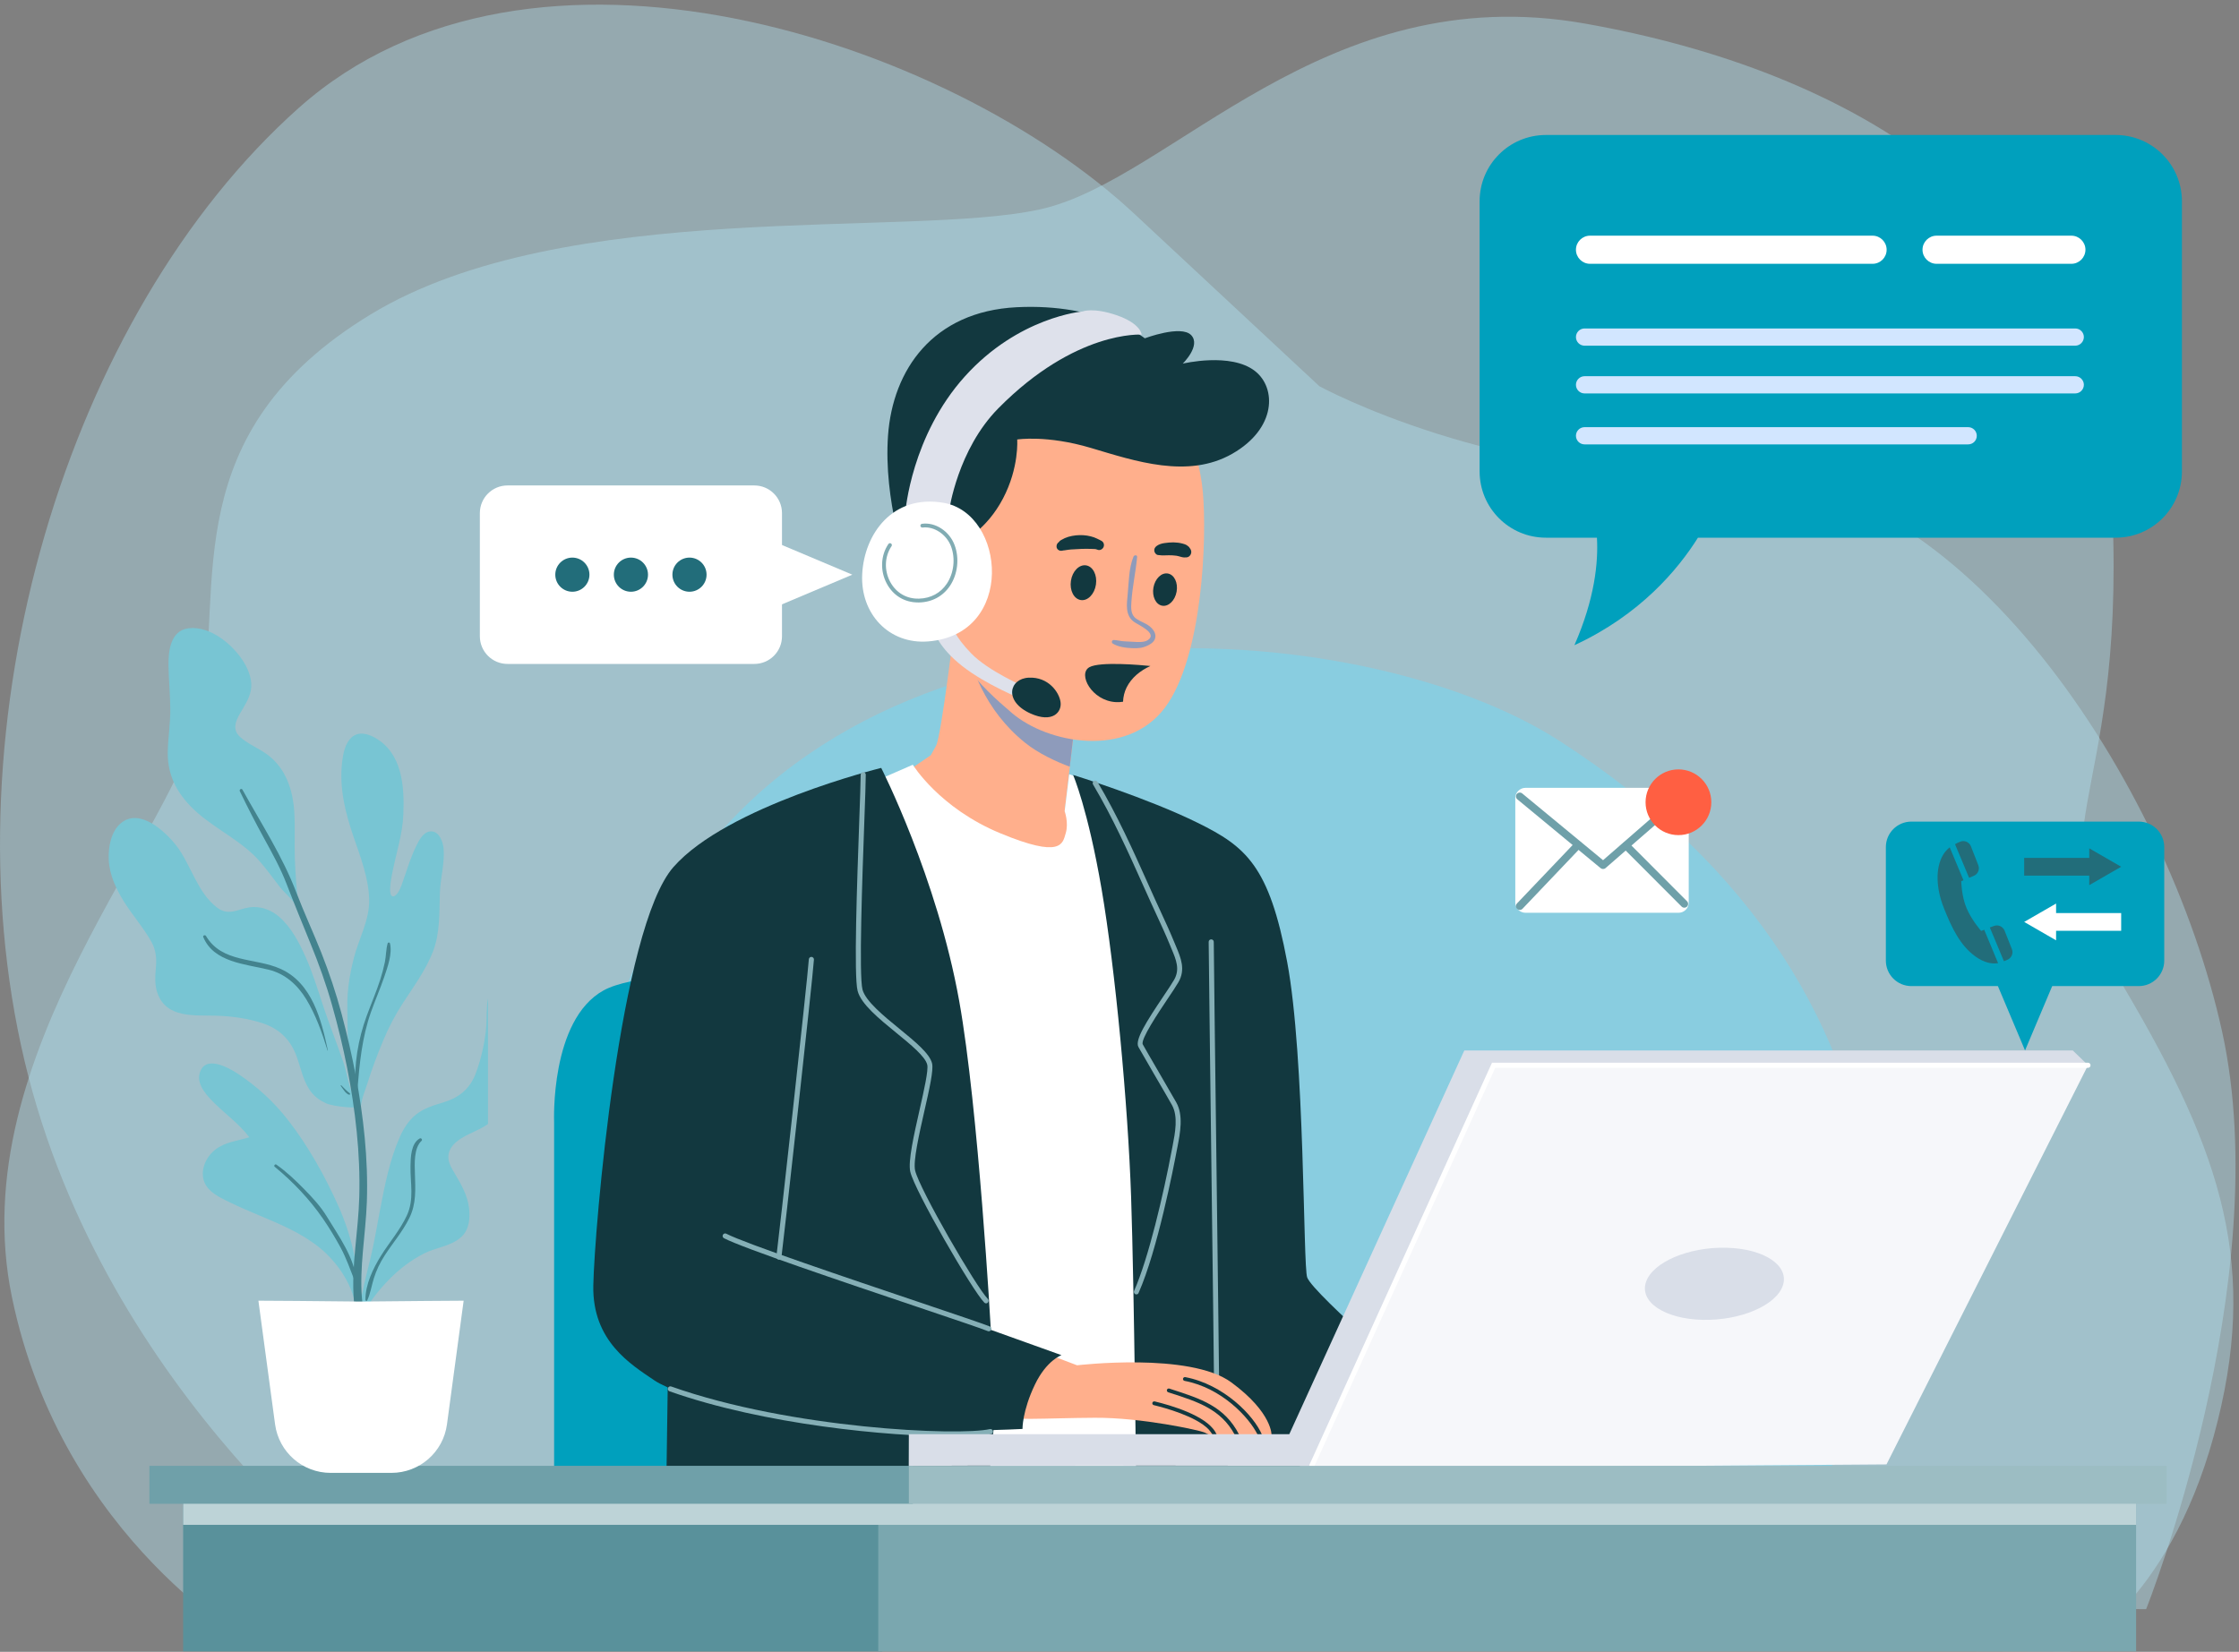<svg width="435" height="321" viewBox="0 0 435 321" fill="none" xmlns="http://www.w3.org/2000/svg">
<rect x="0" y="0" width="435" height="321" fill="#808080" stroke="none"/>
<path d="M74.422 310.25C74.422 310.25 20.338 271.731 4.773 206.181C-10.793 140.62 12.971 61.128 58.035 20.976C103.108 -19.177 184.235 7.865 220.288 41.462C256.34 75.06 256.34 75.06 256.34 75.06C256.34 75.06 290.759 93.903 335.833 92.269C380.906 90.626 421.059 152.087 431.713 200.438C442.368 248.789 416.959 312.706 416.959 312.706L74.422 310.25Z" fill="#B4E7F6" fill-opacity="0.4"/>
<path d="M49.846 320.082C49.846 320.082 12.15 299.595 2.317 252.066C-7.515 204.537 35.093 161.107 39.192 137.343C43.291 113.578 34.271 84.08 71.967 61.128C109.664 38.185 176.858 46.374 202.267 40.641C227.675 34.907 257.173 -4.433 307.979 4.588C358.786 13.598 407.959 40.641 410.415 99.646C412.87 158.652 394.027 160.285 412.87 192.249C431.714 224.212 439.091 246.333 430.08 279.108C421.069 311.884 402.216 320.904 402.216 320.904L49.846 320.082Z" fill="#B4E7F6" fill-opacity="0.4"/>
<path d="M128.556 309.428C126.209 306.972 91.82 238.134 130.121 175.039C168.421 111.944 264.559 119.311 302.859 143.898C341.16 168.484 359.914 200.438 363.826 234.035C367.737 267.632 341.942 320.082 341.942 320.082L128.556 309.428Z" fill="#89CDE0"/>
<path d="M107.655 291.812V218.063C107.655 218.063 106.833 198.19 117.279 192.457C127.726 186.724 171.77 189.793 171.77 189.793V291.812H107.655Z" fill="#00A0BD"/>
<path d="M185.545 120.747C185.545 120.747 182.881 143.076 181.861 144.918C180.831 146.77 180.831 146.77 180.831 146.77L175.712 150.255C175.712 150.255 185.545 164.187 197.635 166.435C209.725 168.692 208.695 161.514 208.695 161.514L206.853 157.622L209.309 136.313C209.309 136.323 187.386 126.283 185.545 120.747Z" fill="#FFAF8C"/>
<path d="M169.354 152.096L177.344 148.611C177.344 148.611 182.464 157.008 194.346 161.929C206.228 166.85 206.436 163.979 207.05 161.929C207.664 159.879 206.842 157.632 206.842 157.632L207.723 150.463L212.476 152.047L228.973 285.475L186.563 287.525L169.354 152.096Z" fill="white"/>
<path d="M208.486 150.592C208.486 150.592 211.358 157.216 214.021 172.782C216.685 188.348 219.141 214.578 219.755 232.599C220.369 250.621 220.775 291.803 220.775 291.803C220.775 291.803 273.631 291.803 274.245 291.803C274.859 291.803 278.552 271.534 278.552 271.534C278.552 271.534 255.194 251.522 253.966 248.244C253.144 246.056 253.56 205.567 250.074 186.922C246.589 168.277 242.083 164.524 232.657 159.88C222.923 155.077 208.486 150.592 208.486 150.592Z" fill="#12383F"/>
<path d="M236.349 268.343C236.072 268.343 235.854 268.126 235.854 267.848C235.854 266.383 235.597 245.569 235.339 225.448C235.092 205.318 234.824 184.504 234.824 183.038C234.824 182.761 235.042 182.543 235.319 182.543C235.597 182.543 235.814 182.761 235.814 183.038C235.814 184.504 236.072 205.318 236.329 225.438C236.577 245.569 236.844 266.383 236.844 267.848C236.844 268.116 236.626 268.343 236.349 268.343Z" fill="#85AFB6"/>
<path d="M129.815 263.335L129.409 291.813H191.692C191.692 291.813 194.356 267.642 193.336 265.384C192.306 263.137 129.815 263.335 129.815 263.335Z" fill="#12383F"/>
<path d="M199.128 144.313C201.663 146.363 205.139 147.996 207.842 148.996L209.307 136.322C209.307 136.322 192.841 128.777 187.256 123.172C188.424 129.539 191.296 137.985 199.128 144.313Z" fill="#8E9BBB"/>
<path d="M228.566 79.158C228.566 79.158 232.863 86.535 233.685 95.546C234.507 104.556 233.685 127.707 226.308 137.54C218.931 147.372 203.563 144.501 196.602 138.559C190.206 133.104 183.898 127.083 182.264 115.201C180.621 103.319 185.75 80.782 200.296 76.069C214.842 71.375 228.566 79.158 228.566 79.158Z" fill="#FFAF8C"/>
<path d="M247.044 278.939C247.044 278.939 246.321 278.939 245.222 278.909C244.965 278.899 244.678 278.909 244.381 278.899C243.321 278.87 242.034 278.84 240.737 278.8C240.449 278.79 240.152 278.78 239.865 278.771C238.578 278.741 237.479 278.899 236.449 278.84H236.419C236.202 278.83 235.885 278.86 235.627 278.87C235.499 278.879 235.38 278.889 235.3 278.879C234.706 278.771 234.588 278.632 233.944 278.345C233.112 277.969 221.854 275.453 212.694 275.513C203.545 275.552 195.336 276.176 194 275.057C192.653 273.919 191.841 262.423 199.654 261.67L209.258 265.314C209.258 265.314 231.191 262.71 239.232 268.641C247.292 274.572 247.044 278.939 247.044 278.939Z" fill="#FFAF8C"/>
<path d="M236.42 278.84C236.203 278.83 235.886 278.86 235.628 278.87C235.43 278.553 235.014 277.978 234.787 277.741C232.311 275.216 226.33 273.582 224.162 273.057C223.964 273.008 223.835 272.81 223.885 272.612C223.924 272.414 224.132 272.295 224.34 272.334C227.499 273.097 234.202 275.047 236.104 278.246C236.163 278.335 236.321 278.642 236.42 278.84Z" fill="#12383F"/>
<path d="M240.738 278.79C240.45 278.78 240.153 278.78 239.866 278.76C237.163 273.829 232.737 272.413 227.281 270.661L226.954 270.552C226.766 270.492 226.657 270.275 226.716 270.077C226.776 269.888 226.984 269.779 227.192 269.839L227.509 269.948C233.281 271.809 237.935 273.295 240.738 278.79Z" fill="#12383F"/>
<path d="M245.225 278.911C244.967 278.901 244.68 278.911 244.383 278.901C242.739 275.455 237.313 269.683 230.144 268.346C229.936 268.306 229.808 268.118 229.837 267.91C229.877 267.712 230.075 267.583 230.273 267.613C237.66 268.999 243.631 275.03 245.225 278.911Z" fill="#12383F"/>
<path d="M187.177 105.082C187.177 105.082 191.682 102.933 194.861 96.883C198.039 90.843 197.623 85.407 197.623 85.407C197.623 85.407 203.357 84.486 211.961 87.051C220.566 89.615 230.805 93.091 239.409 88.179C248.014 83.258 248.014 75.376 243.816 72.099C239.112 68.425 229.785 70.663 229.785 70.663C229.785 70.663 233.369 67.177 231.428 65.128C229.478 63.078 222.418 65.742 222.418 65.742C222.418 65.742 213.813 58.88 197.524 59.702C181.236 60.523 173.453 71.891 172.532 84.595C171.611 97.299 176.215 110.003 176.215 110.003L187.177 105.082Z" fill="#12383F"/>
<path d="M220.22 108.162C219.299 110.44 219.318 113.084 219.091 115.49C218.913 117.371 218.566 119.559 220.289 120.827C221.111 121.431 225.002 123.065 223.002 124.391C222.24 124.896 220.962 124.758 220.091 124.718C219.497 124.689 218.893 124.669 218.289 124.619C217.645 124.57 217.021 124.382 216.378 124.372C216.001 124.372 215.883 124.867 216.189 125.065C217.219 125.708 218.744 125.916 219.942 125.956C221.15 126.005 221.962 125.946 223.052 125.411C223.715 125.085 224.368 124.609 224.467 123.817C224.586 122.926 223.913 122.124 223.24 121.619C222.467 121.045 221.517 120.777 220.734 120.213C219.645 119.441 219.734 118.124 219.814 116.916C220.002 114.004 220.665 111.143 220.923 108.241C220.982 107.816 220.368 107.816 220.22 108.162Z" fill="#8E9BBB"/>
<path d="M228.596 114.974C228.29 116.697 227.032 117.925 225.794 117.707C224.547 117.489 223.794 115.905 224.091 114.182C224.398 112.459 225.656 111.231 226.893 111.449C228.141 111.667 228.903 113.241 228.596 114.974Z" fill="#12383F"/>
<path d="M212.923 113.598C212.645 115.459 211.328 116.806 209.992 116.608C208.645 116.41 207.783 114.737 208.061 112.875C208.338 111.013 209.655 109.667 210.992 109.865C212.338 110.063 213.2 111.736 212.923 113.598Z" fill="#12383F"/>
<path d="M224.953 107.854C225.913 108.012 226.874 107.854 227.844 107.923C228.072 107.943 228.309 107.972 228.537 107.992C228.705 108.012 228.23 107.943 228.458 107.982C228.507 107.992 228.557 108.002 228.606 108.002C228.725 108.022 228.844 108.052 228.963 108.081C229.171 108.131 229.369 108.21 229.577 108.25C229.765 108.289 229.973 108.339 230.161 108.329C230.27 108.319 230.369 108.299 230.478 108.289C230.409 108.299 230.349 108.309 230.28 108.329C230.28 108.349 230.636 108.289 230.676 108.289C231.221 108.161 231.567 107.527 231.409 106.992C231.369 106.834 231.3 106.705 231.201 106.576C231.161 106.527 231.122 106.467 231.072 106.418C231.112 106.457 231.151 106.507 231.191 106.547C231.151 106.487 231.112 106.438 231.062 106.378C231.013 106.289 230.933 106.21 230.844 106.16C230.765 106.101 230.696 106.042 230.617 105.982C230.359 105.804 230.032 105.705 229.725 105.626C229.151 105.477 228.557 105.408 227.963 105.398C227.379 105.398 226.794 105.457 226.22 105.537C225.705 105.606 225.141 105.784 224.725 106.091C224.408 106.329 224.21 106.636 224.26 107.052C224.299 107.388 224.576 107.784 224.953 107.854Z" fill="#12383F"/>
<path d="M214.02 105.113C213.892 105.033 213.753 104.964 213.624 104.905C213.505 104.855 213.189 104.687 213.426 104.815C213.337 104.766 213.248 104.716 213.159 104.677C212.763 104.479 212.347 104.34 211.921 104.231C210.99 103.994 210 103.934 209.04 104.033C208.02 104.142 207.079 104.39 206.198 104.924C206.069 105.004 205.94 105.073 205.841 105.182C205.772 105.271 205.703 105.36 205.633 105.449C205.653 105.419 205.673 105.39 205.693 105.36C205.416 105.548 205.257 105.865 205.267 106.192C205.267 106.509 205.435 106.776 205.713 106.925C206.049 107.113 206.366 107.024 206.713 106.934C206.544 106.934 206.366 106.934 206.198 106.934C206.485 106.974 206.683 106.994 206.97 106.925C206.98 106.925 207.247 106.855 207.069 106.895C206.901 106.934 207.346 106.865 207.396 106.855C207.455 106.845 207.762 106.816 207.436 106.845C207.495 106.835 207.554 106.835 207.614 106.826C207.772 106.806 207.921 106.786 208.079 106.776C208.753 106.727 209.426 106.697 210.109 106.667C210.733 106.647 211.377 106.637 212.01 106.667C212.278 106.677 212.545 106.687 212.812 106.697C212.961 106.697 212.901 106.727 212.792 106.697C212.852 106.717 212.901 106.727 212.961 106.736C213.07 106.766 213.179 106.806 213.288 106.845C213.723 107.014 214.248 106.697 214.406 106.291C214.585 105.865 214.436 105.36 214.02 105.113Z" fill="#12383F"/>
<path d="M218.881 133.59C219.822 131.699 221.535 130.313 223.505 129.421C221.792 129.243 213.683 128.501 211.643 129.659C209.356 130.956 212.069 136.184 216.802 136.442C217.297 136.472 217.752 136.432 218.188 136.363C218.228 135.412 218.446 134.471 218.881 133.59Z" fill="#12383F"/>
<path d="M181.443 122.598C181.443 122.598 182.265 125.776 186.979 129.46C191.692 133.143 198.524 135.847 198.524 135.847L199.069 133.46C199.069 133.46 191.999 130.391 188.721 127.004C185.444 123.628 185.038 121.776 185.038 121.776L181.443 122.598Z" fill="#DEE1EB"/>
<path d="M199.881 131.689C203.673 131.51 205.792 134.511 206.05 136.451C206.317 138.392 204.495 140.571 200.227 138.659C194.94 136.273 196.088 131.857 199.881 131.689Z" fill="#12383F"/>
<path d="M184.414 99.14C184.414 99.14 186.048 87.367 193.94 79.366C209 64.107 221.804 65.028 221.804 65.028C221.804 65.028 221.705 62.88 216.882 61.236C212.357 59.701 210.327 60.523 210.327 60.523C210.327 60.523 197.93 61.543 187.484 73.118C177.037 84.694 175.908 99.447 175.908 99.447L184.414 99.14Z" fill="#DEE1EB"/>
<path d="M183.286 97.706C173.424 96.032 167.919 103.746 167.513 111.539C167.107 119.322 172.761 125.243 180.316 124.649C197.327 123.312 195.377 99.756 183.286 97.706Z" fill="white"/>
<path d="M178.373 117.074C175.769 117.074 173.571 115.767 172.313 113.46C170.967 110.994 171.076 107.954 172.601 105.716C172.719 105.548 172.947 105.508 173.115 105.617C173.284 105.736 173.333 105.964 173.214 106.132C171.848 108.142 171.749 110.875 172.967 113.103C174.116 115.212 176.155 116.41 178.571 116.331C180.829 116.272 182.74 115.242 183.948 113.43C185.334 111.36 185.651 108.509 184.76 106.152C183.869 103.815 181.443 102.231 179.235 102.518C179.037 102.548 178.849 102.399 178.819 102.201C178.789 101.993 178.938 101.815 179.136 101.785C181.72 101.439 184.433 103.211 185.453 105.895C186.433 108.469 186.077 111.588 184.562 113.846C183.205 115.866 181.086 117.014 178.591 117.074C178.512 117.074 178.443 117.074 178.373 117.074Z" fill="#81ACB3"/>
<path d="M171.205 149.226C171.205 149.226 141.291 156.603 130.845 168.485C120.398 180.367 115.477 238.957 115.269 249.819C115.061 260.682 122.646 265.187 127.151 268.257C131.656 271.326 151.53 276.861 167.511 277.683C183.493 278.505 198.653 277.683 198.653 277.683C198.653 277.683 198.603 274.198 201.059 269.079C203.336 264.326 206.228 263.345 206.228 263.345L192.504 258.424C192.504 258.424 190.098 215.361 186.355 194.507C182.057 170.535 171.205 149.226 171.205 149.226Z" fill="#12383F"/>
<path d="M220.784 251.542C220.715 251.542 220.646 251.532 220.586 251.502C220.339 251.393 220.22 251.096 220.339 250.848C223.141 244.521 226.042 232.114 227.676 223.4L227.815 222.697C228.31 220.133 228.924 216.954 227.696 214.746C227.072 213.627 225.656 211.191 224.289 208.854C222.873 206.428 221.547 204.131 221.17 203.448C220.448 202.111 222.725 198.537 226.012 193.635C226.904 192.308 227.666 191.17 228.112 190.397C229.28 188.367 228.508 186.516 227.597 184.357L227.29 183.614C226.468 181.604 225.537 179.594 224.636 177.644C224.27 176.851 223.903 176.049 223.537 175.247C223.052 174.188 222.576 173.108 222.081 172.019C219.19 165.563 216.19 158.889 212.358 152.443C212.219 152.206 212.298 151.908 212.526 151.76C212.764 151.621 213.061 151.701 213.209 151.928C217.071 158.424 220.081 165.128 222.982 171.603C223.468 172.693 223.953 173.772 224.428 174.822C224.794 175.624 225.161 176.416 225.527 177.208C226.428 179.168 227.369 181.188 228.191 183.218L228.498 183.951C229.419 186.139 230.369 188.417 228.953 190.863C228.488 191.665 227.716 192.823 226.814 194.16C225.101 196.715 221.537 202.032 222.022 202.953C222.388 203.626 223.715 205.914 225.121 208.33C226.488 210.676 227.904 213.112 228.537 214.241C229.943 216.756 229.29 220.143 228.765 222.856L228.626 223.559C228.032 226.727 224.874 242.966 221.22 251.225C221.151 251.433 220.972 251.542 220.784 251.542Z" fill="#85AFB6"/>
<path d="M191.584 253.283C191.455 253.283 191.326 253.234 191.237 253.135C188.91 250.788 177.681 231.351 176.85 227.697C176.394 225.697 177.543 220.617 178.652 215.706C179.513 211.903 180.404 207.972 180.147 206.903C179.771 205.309 176.899 202.962 174.117 200.694C170.76 197.951 167.294 195.119 166.621 192.565C165.858 189.664 166.512 171.503 166.938 159.492C167.096 155.175 167.215 151.759 167.215 150.541C167.215 150.264 167.433 150.046 167.71 150.046C167.987 150.046 168.205 150.264 168.205 150.541C168.205 151.779 168.086 155.195 167.928 159.522C167.522 170.751 166.849 189.545 167.571 192.307C168.166 194.545 171.651 197.397 174.731 199.912C177.77 202.397 180.632 204.734 181.088 206.655C181.395 207.942 180.563 211.636 179.592 215.904C178.553 220.478 177.384 225.667 177.79 227.449C178.612 231.034 189.633 250.105 191.92 252.412C192.108 252.61 192.108 252.917 191.92 253.115C191.841 253.234 191.712 253.283 191.584 253.283Z" fill="#85AFB6"/>
<path d="M151.331 244.778C151.311 244.778 151.282 244.778 151.262 244.778C150.995 244.738 150.806 244.491 150.836 244.213C151.202 241.639 156.886 190.347 157.144 186.416C157.163 186.139 157.401 185.931 157.668 185.95C157.946 185.97 158.144 186.208 158.134 186.475C157.876 190.406 152.183 241.768 151.816 244.342C151.787 244.599 151.569 244.778 151.331 244.778Z" fill="#85AFB6"/>
<path d="M192.099 258.71C192.039 258.71 191.97 258.701 191.911 258.671C190.653 258.156 185.088 256.284 178.048 253.908C163.829 249.115 144.362 242.551 140.658 240.62C140.411 240.491 140.322 240.194 140.45 239.956C140.579 239.709 140.876 239.62 141.114 239.748C144.748 241.64 164.977 248.462 178.365 252.977C185.425 255.364 191 257.235 192.287 257.76C192.544 257.859 192.663 258.156 192.564 258.403C192.475 258.592 192.297 258.71 192.099 258.71Z" fill="#85AFB6"/>
<path d="M185.267 279.138C172.751 279.138 148.501 276.881 130.073 270.365C129.816 270.276 129.677 269.989 129.776 269.731C129.865 269.474 130.153 269.335 130.41 269.434C153.689 277.673 186.257 279.079 192.317 277.712C192.584 277.653 192.851 277.821 192.911 278.089C192.97 278.356 192.802 278.623 192.535 278.683C191.208 278.97 188.663 279.138 185.267 279.138Z" fill="#85AFB6"/>
<path d="M405.673 207.003L366.511 284.574L252.332 285.396L287.563 205.903L405.673 207.003Z" fill="#F6F7FA"/>
<path d="M176.553 284.911L176.573 278.702H250.49L284.493 204.131H402.702L405.673 207.003H290.197L254.857 284.851C254.857 284.851 176.553 284.713 176.553 284.911Z" fill="#D9DEE8"/>
<path d="M346.38 249.809C345.093 253.681 338.093 256.671 330.745 256.483C323.398 256.295 318.487 253.017 319.784 249.146C321.071 245.274 328.072 242.283 335.419 242.472C342.766 242.65 347.668 245.937 346.38 249.809Z" fill="#D9DEE8"/>
<path d="M254.856 285.347C254.787 285.347 254.717 285.337 254.648 285.307C254.401 285.198 254.292 284.901 254.401 284.653L289.869 206.517H405.662C405.939 206.517 406.157 206.735 406.157 207.013C406.157 207.29 405.939 207.508 405.662 207.508H290.503L255.292 285.069C255.222 285.238 255.044 285.347 254.856 285.347Z" fill="white"/>
<path d="M171.406 290.792H35.581V320.904H171.406V290.792Z" fill="#59919B"/>
<path d="M415.012 290.792H170.633V320.904H415.012V290.792Z" fill="#7AA7AF"/>
<path d="M171.406 290.792H170.633H35.581V296.317H170.633H171.406H415.012V290.792H171.406Z" fill="#BDD3D7"/>
<path d="M177.346 284.85H29.025V292.227H177.346V284.85Z" fill="#6FA0A9"/>
<path d="M420.952 284.85H176.573V292.227H420.952V284.85Z" fill="#9CBDC3"/>
<g clip-path="url(#clip0_2949_17425)">
<path d="M38.333 157.923C42.214 161.339 47.135 163.527 50.541 167.478C51.878 169.033 53.086 170.686 54.334 172.32C55.245 173.508 57.661 175.479 58.047 176.964C58.215 177.618 58.186 176.726 58.008 176.073C57.998 176.043 57.988 176.023 57.978 175.994C57.641 172.974 57.394 169.944 57.285 166.904C57.176 163.874 57.364 160.834 57.176 157.814C56.908 153.546 55.572 149.417 52.086 146.743C50.383 145.436 48.195 144.644 46.62 143.189C45.135 141.812 45.729 140.238 46.601 138.703C47.422 137.267 48.413 135.851 48.73 134.198C49.096 132.316 48.383 130.376 47.432 128.781C45.403 125.375 40.907 121.573 36.639 122.088C33.084 122.513 32.678 126.613 32.738 129.465C32.787 132.237 33.065 135.01 33.084 137.782C33.114 140.634 32.629 143.436 32.589 146.278C32.55 151.11 34.788 154.794 38.333 157.923Z" fill="#78C5D3"/>
<path d="M74.425 202.263C75.504 199.679 76.751 197.273 78.276 194.926C80.366 191.708 82.693 188.569 84.099 184.965C85.534 181.281 85.327 177.35 85.465 173.479C85.564 170.627 86.416 167.795 86.188 164.933C86.079 163.567 85.287 161.349 83.514 161.576C82.138 161.755 81.316 163.458 80.791 164.557C79.871 166.458 79.227 168.488 78.544 170.488C78.276 171.27 78.019 172.063 77.682 172.815C77.484 173.251 76.86 174.32 76.266 174.182C75.256 173.934 76.177 169.825 76.326 169.092C77.078 165.438 78.207 162.042 78.365 158.279C78.593 152.823 78.168 146.328 72.83 143.347C71.434 142.565 69.672 142.099 68.345 143.268C67.038 144.416 66.671 146.407 66.473 148.05C65.879 153.091 67.067 157.853 68.681 162.596C70.018 166.508 71.603 170.548 71.721 174.736C71.83 178.766 69.741 182.331 68.751 186.143C67.186 192.203 67.503 195.421 67.503 197.382C67.493 199.837 67.582 202.273 67.761 204.729C67.929 206.987 68.117 209.234 68.394 211.482C68.454 211.938 68.503 212.413 68.563 212.888C67.691 210.799 67.394 208.413 66.671 206.313C65.394 202.59 63.919 198.936 62.691 195.193C61.681 192.104 60.72 188.985 59.394 186.005C58.146 183.212 56.631 180.261 54.294 178.212C52.878 176.974 51.175 176.251 49.284 176.261C48.076 176.271 46.986 176.687 45.838 176.994C44.422 177.37 43.303 177.241 42.134 176.34C38.312 173.399 37.144 168.132 34.322 164.408C32.193 161.646 27.192 156.913 23.509 159.943C21.558 161.547 21.014 164.646 21.123 167.032C21.251 170.013 22.558 172.746 24.103 175.241C25.757 177.895 27.886 180.271 29.401 182.994C30.302 184.608 30.44 186.153 30.292 187.965C30.153 189.678 30.005 191.332 30.589 192.985C32.341 197.946 37.817 197.253 42.075 197.382C45.056 197.471 48.244 197.917 51.076 198.867C54.343 199.966 56.472 202.095 57.641 205.323C58.483 207.66 58.938 210.314 60.532 212.304C61.285 213.235 62.275 213.928 63.364 214.413C65.028 215.146 70.088 215.463 70.117 215.007C70.246 213.463 70.979 211.829 71.434 210.363C72.296 207.61 73.316 204.927 74.425 202.263Z" fill="#78C5D3"/>
<path d="M97.922 201.333C97.486 198.501 97.566 195.372 96.219 192.767C96.12 192.579 95.872 192.53 95.694 192.629C94.734 193.164 94.694 194.718 94.615 195.669C94.486 197.253 94.585 198.837 94.387 200.412C94.05 203.184 93.407 206.036 92.407 208.64C91.278 211.591 89.228 213.264 86.248 214.185C84.337 214.779 82.455 215.294 80.851 216.562C79.415 217.7 78.425 219.265 77.692 220.919C75.702 225.384 74.751 230.365 73.831 235.138C73.207 238.346 72.702 241.574 71.919 244.753C71.137 247.931 70.305 251.09 69.86 254.338C69.781 254.506 69.701 254.664 69.632 254.833C69.424 255.318 70.187 255.575 70.444 255.179C73.524 250.446 77.267 246.188 82.386 243.584C84.693 242.406 87.763 242.158 89.693 240.307C91.159 238.9 91.357 236.752 91.139 234.831C90.852 232.316 89.644 230.246 88.386 228.098C87.693 226.919 86.881 225.662 87.159 224.226C87.426 222.879 88.545 221.879 89.654 221.186C91.783 219.869 94.268 219.275 96.001 217.374C97.615 215.611 98.516 213.403 98.694 211.027C98.962 207.868 98.407 204.462 97.922 201.333Z" fill="#78C5D3"/>
<path d="M55.977 217.681C53.264 214.185 49.986 211.165 46.303 208.719C44.332 207.412 39.698 204.838 38.757 208.69C38.213 210.947 40.421 213.165 41.877 214.581C44.065 216.71 46.59 218.542 48.432 220.998C46.144 221.731 43.758 221.869 41.778 223.444C39.431 225.315 38.371 228.919 40.708 231.217C41.847 232.336 43.352 233.019 44.758 233.702C46.6 234.593 48.471 235.395 50.353 236.187C54.422 237.891 58.541 239.613 62.007 242.396C65.542 245.228 68.869 250.03 69.146 254.654C69.176 255.1 69.008 254.694 69.265 254.496C69.414 254.625 69.889 254.397 69.889 254.14C69.82 247.278 68.582 240.732 65.78 234.445C63.175 228.603 59.898 222.731 55.977 217.681Z" fill="#78C5D3"/>
<path d="M46.6 153.764C48.095 156.873 49.66 159.913 51.323 162.943C52.927 165.864 54.521 168.755 55.719 171.874C57.195 175.707 58.739 179.479 60.294 183.281C61.918 187.232 63.364 191.253 64.522 195.362C66.79 203.382 68.473 211.631 69.305 219.928C69.731 224.147 69.919 228.385 69.8 232.623C69.711 235.93 69.335 239.207 69.028 242.505C68.701 245.931 68.473 249.406 68.76 252.842C68.998 255.714 69.453 259.14 71.691 261.19C72.127 261.596 72.751 261.091 72.493 260.576C69.84 255.14 69.988 249.208 70.493 243.317C70.77 240.059 71.156 236.821 71.275 233.553C71.414 229.395 71.255 225.226 70.859 221.087C70.087 212.948 68.463 204.907 66.364 197.015C65.285 192.966 63.948 188.995 62.413 185.103C60.868 181.202 59.086 177.4 57.591 173.479C54.888 166.379 50.769 160.091 47.115 153.477C46.926 153.11 46.431 153.417 46.6 153.764Z" fill="#43838E"/>
<path d="M69.434 211.789C69.86 206.62 70.325 201.64 72.058 196.718C72.87 194.421 73.85 192.183 74.642 189.876C75.286 187.965 76.256 185.351 75.761 183.321C75.702 183.093 75.375 183.103 75.316 183.321C74.979 184.48 75.019 185.747 74.781 186.935C74.543 188.094 74.236 189.223 73.88 190.351C73.117 192.738 72.117 195.025 71.256 197.382C69.582 201.927 68.721 206.957 69.087 211.789C69.097 212.017 69.414 212.017 69.434 211.789Z" fill="#43838E"/>
<path d="M39.49 182.093C41.54 187.044 47.709 187.331 52.204 188.44C55.413 189.233 57.779 191.371 59.482 194.154C61.344 197.194 62.601 200.758 63.641 204.155C63.651 204.194 63.71 204.175 63.7 204.135C62.443 198.194 60.641 191.045 54.521 188.282C49.61 186.064 43.144 187.183 40.015 181.875C39.847 181.618 39.361 181.786 39.49 182.093Z" fill="#43838E"/>
<path d="M66.196 211.007C66.444 211.334 66.661 211.68 66.919 212.007C67.047 212.165 67.166 212.314 67.325 212.443C67.483 212.571 67.671 212.74 67.899 212.73C67.988 212.73 68.058 212.621 68.008 212.542C67.909 212.373 67.721 212.274 67.582 212.155C67.434 212.027 67.285 211.898 67.147 211.759C66.859 211.492 66.602 211.195 66.315 210.918C66.246 210.868 66.147 210.938 66.196 211.007Z" fill="#43838E"/>
<path d="M53.363 226.731C56.898 229.632 60.166 233.068 62.76 236.841C63.998 238.643 65.146 240.544 66.186 242.465C67.315 244.564 68.067 246.782 68.949 248.991C69.018 249.159 69.325 249.159 69.295 248.941C68.8 244.277 65.849 240.287 63.493 236.405C62.265 234.395 60.74 232.771 59.096 231.088C57.403 229.355 55.67 227.711 53.69 226.315C53.442 226.147 53.135 226.533 53.363 226.731Z" fill="#43838E"/>
<path d="M81.544 221.235C79.841 222.206 79.782 224.889 79.752 226.612C79.693 229.919 80.505 233.019 79.059 236.168C77.752 239.009 75.663 241.386 74.019 244.02C72.484 246.495 70.959 249.654 70.999 252.625C70.999 252.793 71.266 252.892 71.345 252.714C71.969 251.367 72.187 249.832 72.633 248.416C73.128 246.822 73.831 245.376 74.732 243.98C76.316 241.524 78.257 239.297 79.544 236.663C80.901 233.88 80.703 231.127 80.614 228.117C80.554 226.196 80.366 223.107 81.911 221.681C82.129 221.463 81.822 221.077 81.544 221.235Z" fill="#43838E"/>
<path d="M70.147 252.931C63.285 252.832 50.204 252.763 50.204 252.763L53.442 276.785C54.175 282.192 58.779 286.222 64.235 286.222H69.869H70.414H76.048C81.504 286.222 86.118 282.192 86.841 276.785L90.079 252.763C90.089 252.763 77.009 252.842 70.147 252.931Z" fill="white"/>
</g>
<g clip-path="url(#clip1_2949_17425)">
<path d="M415.525 191.624H371.343C368.61 191.624 366.392 189.405 366.392 186.673V164.611C366.392 161.878 368.61 159.66 371.343 159.66H415.525C418.258 159.66 420.476 161.878 420.476 164.611V186.673C420.476 189.415 418.258 191.624 415.525 191.624Z" fill="#00A0BD"/>
<path d="M393.433 204.13L400.434 187.534H386.433L393.433 204.13Z" fill="#00A0BD"/>
<path d="M393.265 170.156H405.909V172.008L412.108 168.433L405.909 164.859V166.71H393.265V170.156Z" fill="#226D7A"/>
<path d="M412.108 177.434H399.463V175.582L393.265 179.157L399.463 182.732V180.88H412.108V177.434Z" fill="white"/>
<path d="M385.502 180.682L384.898 180.9C384.898 180.9 383.017 178.761 382.046 176.424C381.076 174.087 381.036 171.245 381.036 171.245L381.472 171.057L378.798 164.661C378.323 165.037 377.868 165.512 377.501 166.136C375.986 168.691 376.135 172.622 377.66 176.454C379.184 180.286 380.808 183.712 383.779 185.861C385.532 187.128 387.037 187.356 388.195 187.168L385.502 180.682Z" fill="#226D7A"/>
<path d="M387.423 179.929L386.591 180.236L389.324 186.791C389.631 186.692 389.908 186.564 390.156 186.435C390.859 186.049 391.175 185.197 390.878 184.445L389.452 180.84C389.126 180.038 388.225 179.642 387.423 179.929Z" fill="#226D7A"/>
<path d="M380.898 163.542C380.561 163.661 380.194 163.829 379.828 164.047L382.561 170.582L383.482 170.196C384.284 169.859 384.66 168.958 384.353 168.146L382.918 164.463C382.601 163.661 381.7 163.245 380.898 163.542Z" fill="#226D7A"/>
<path d="M411.03 26.232H300.336C293.227 26.232 287.464 31.995 287.464 39.104V91.614C287.464 98.724 293.227 104.487 300.336 104.487H310.258C310.535 109.25 309.852 116.329 305.881 125.38C318.675 119.478 326.032 110.626 329.884 104.487H411.04C418.149 104.487 423.912 98.724 423.912 91.614V39.104C423.902 31.995 418.139 26.232 411.03 26.232Z" fill="#00A0BD"/>
<path d="M363.808 51.264H308.912C307.407 51.264 306.179 50.036 306.179 48.531C306.179 47.026 307.407 45.798 308.912 45.798H363.808C365.313 45.798 366.541 47.026 366.541 48.531C366.541 50.036 365.323 51.264 363.808 51.264Z" fill="white"/>
<path d="M403.178 67.176H307.852C306.931 67.176 306.179 66.424 306.179 65.503C306.179 64.582 306.931 63.83 307.852 63.83H403.188C404.109 63.83 404.861 64.582 404.861 65.503C404.851 66.424 404.109 67.176 403.178 67.176Z" fill="#D2E6FF"/>
<path d="M403.178 76.454H307.852C306.931 76.454 306.179 75.702 306.179 74.781C306.179 73.86 306.931 73.108 307.852 73.108H403.188C404.109 73.108 404.861 73.86 404.861 74.781C404.851 75.712 404.109 76.454 403.178 76.454Z" fill="#D2E6FF"/>
<path d="M382.384 86.356H307.852C306.931 86.356 306.179 85.604 306.179 84.683C306.179 83.762 306.931 83.01 307.852 83.01H382.384C383.305 83.01 384.057 83.762 384.057 84.683C384.057 85.614 383.305 86.356 382.384 86.356Z" fill="#D2E6FF"/>
<path d="M402.435 51.264H376.245C374.74 51.264 373.512 50.036 373.512 48.531C373.512 47.026 374.74 45.798 376.245 45.798H402.435C403.94 45.798 405.168 47.026 405.168 48.531C405.158 50.036 403.94 51.264 402.435 51.264Z" fill="white"/>
<g clip-path="url(#clip2_2949_17425)">
<path d="M326.111 177.378H296.376C295.287 177.378 294.396 176.487 294.396 175.398V155.079C294.396 153.99 295.287 153.098 296.376 153.098H326.111C327.201 153.098 328.092 153.99 328.092 155.079V175.398C328.092 176.497 327.21 177.378 326.111 177.378Z" fill="white"/>
<path d="M311.446 168.872C311.278 168.872 311.11 168.813 310.971 168.704L294.791 155.326C294.475 155.069 294.435 154.604 294.692 154.287C294.96 153.97 295.425 153.93 295.742 154.188L311.446 167.159L326.735 153.841C327.042 153.574 327.517 153.603 327.785 153.91C328.052 154.217 328.022 154.693 327.715 154.96L311.942 168.684C311.803 168.813 311.625 168.872 311.446 168.872Z" fill="#6FA0A9"/>
<path d="M295.267 176.823C295.079 176.823 294.9 176.754 294.752 176.615C294.455 176.328 294.445 175.863 294.722 175.566L306.05 163.674C306.327 163.377 306.803 163.367 307.1 163.644C307.397 163.931 307.407 164.396 307.129 164.694L295.802 176.596C295.663 176.744 295.465 176.823 295.267 176.823Z" fill="#6FA0A9"/>
<path d="M327.23 176.388C327.042 176.388 326.854 176.318 326.706 176.17L315.427 164.872C315.14 164.585 315.14 164.109 315.427 163.822C315.714 163.535 316.19 163.535 316.477 163.822L327.755 175.13C328.042 175.417 328.042 175.893 327.755 176.18C327.607 176.318 327.418 176.388 327.23 176.388Z" fill="#6FA0A9"/>
<path d="M326.092 162.287C329.619 162.287 332.479 159.428 332.479 155.901C332.479 152.373 329.619 149.514 326.092 149.514C322.565 149.514 319.705 152.373 319.705 155.901C319.705 159.428 322.565 162.287 326.092 162.287Z" fill="#FF5F42"/>
</g>
</g>
<g clip-path="url(#clip3_2949_17425)">
<path d="M146.55 129.022H98.605C95.635 129.022 93.228 126.616 93.228 123.645V99.712C93.228 96.742 95.635 94.336 98.605 94.336H146.55C149.521 94.336 151.927 96.742 151.927 99.712V123.645C151.927 126.616 149.521 129.022 146.55 129.022Z" fill="white"/>
<path d="M165.592 111.674L147.58 104.079V119.278L165.592 111.674Z" fill="white"/>
<path d="M111.201 114.991C113.033 114.991 114.518 113.506 114.518 111.674C114.518 109.842 113.033 108.357 111.201 108.357C109.369 108.357 107.884 109.842 107.884 111.674C107.884 113.506 109.369 114.991 111.201 114.991Z" fill="#226D7A"/>
<path d="M122.578 114.991C124.41 114.991 125.895 113.506 125.895 111.674C125.895 109.842 124.41 108.357 122.578 108.357C120.746 108.357 119.261 109.842 119.261 111.674C119.261 113.506 120.746 114.991 122.578 114.991Z" fill="#226D7A"/>
<path d="M133.956 114.991C135.788 114.991 137.273 113.506 137.273 111.674C137.273 109.842 135.788 108.357 133.956 108.357C132.124 108.357 130.639 109.842 130.639 111.674C130.639 113.506 132.124 114.991 133.956 114.991Z" fill="#226D7A"/>
</g>
<defs>
<clipPath id="clip0_2949_17425">
<rect width="77.671" height="164.184" fill="white" transform="translate(17.142 122.039)"/>
</clipPath>
<clipPath id="clip1_2949_17425">
<rect width="136.438" height="177.898" fill="white" transform="translate(287.464 26.232)"/>
</clipPath>
<clipPath id="clip2_2949_17425">
<rect width="38.083" height="27.864" fill="white" transform="translate(294.396 149.514)"/>
</clipPath>
<clipPath id="clip3_2949_17425">
<rect width="72.363" height="34.686" fill="white" transform="translate(93.228 94.336)"/>
</clipPath>
</defs>
</svg>
